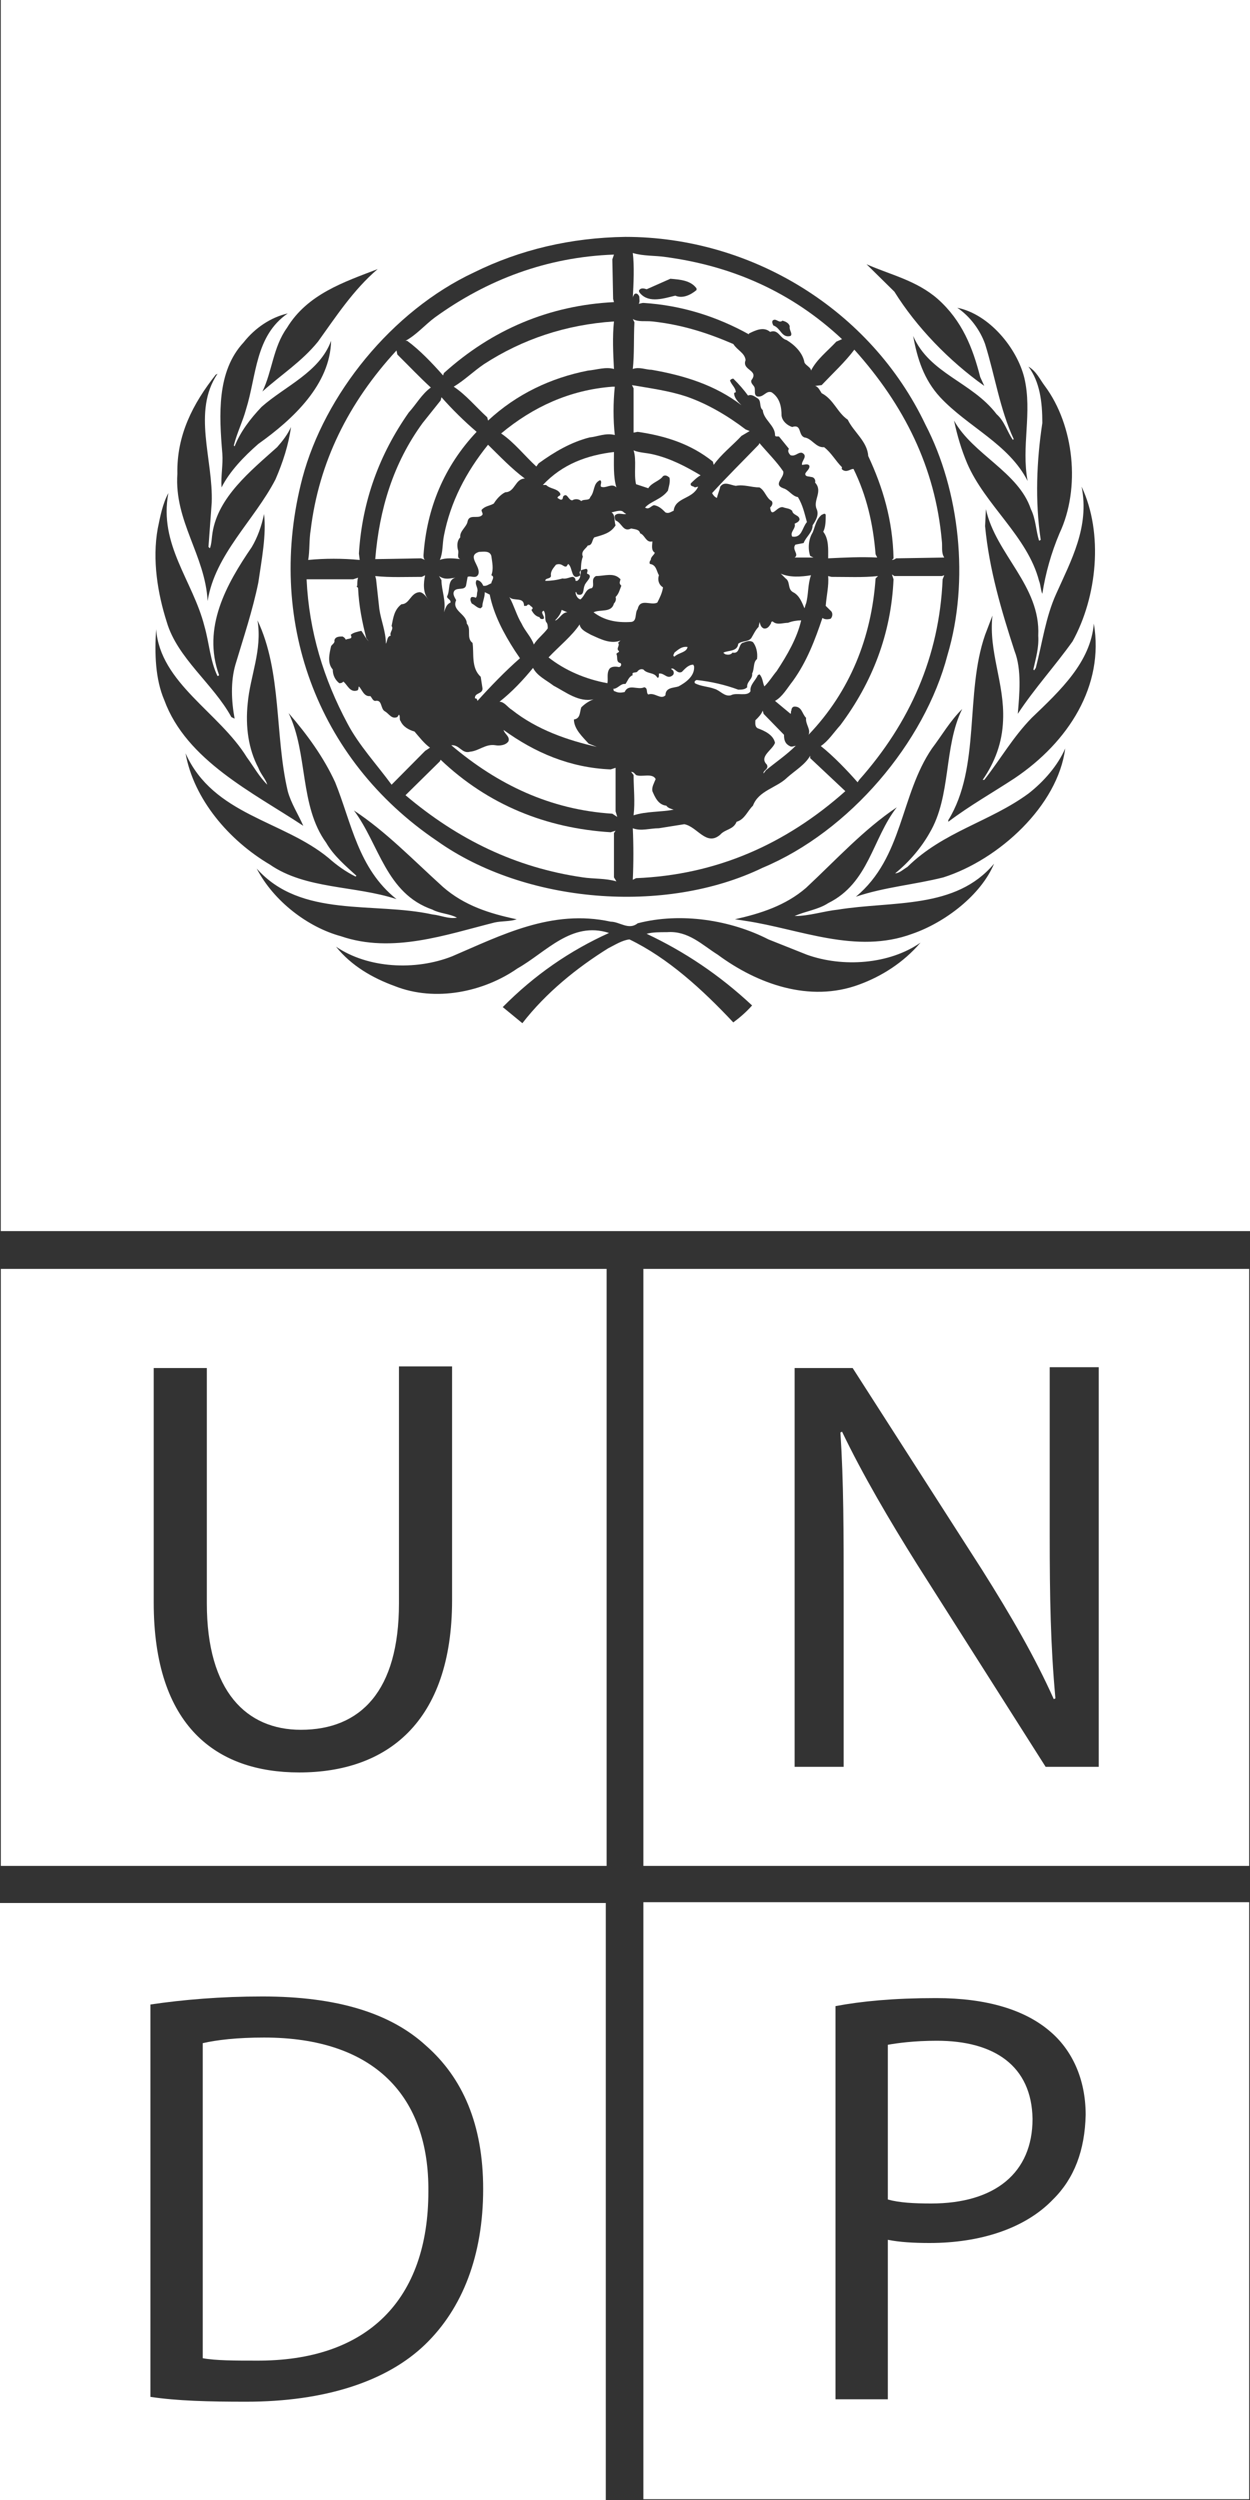 <svg width="30" height="60" viewBox="0 0 30 60" fill="none" xmlns="http://www.w3.org/2000/svg">
<rect x="0" y="0" width="30" height="60" fill="#333333" stroke="none"/>
<g clip-path="url(#clip0_1333_227)">
<path d="M0.02 30.454V44.782H14.559V30.454H0.02ZM10.85 38.402C10.85 41.341 9.281 42.539 7.181 42.539C5.199 42.539 3.689 41.437 3.689 38.46V32.833H4.964V38.479C4.964 40.606 5.925 41.515 7.22 41.515C8.653 41.515 9.575 40.587 9.575 38.479V32.794H10.85V38.402Z" fill="white"/>
<path d="M15.441 30.454V44.782H29.98V30.454H15.441ZM26.37 42.404H25.095L22.014 37.551C21.347 36.487 20.7 35.385 20.209 34.36L20.17 34.38C20.248 35.578 20.248 36.739 20.248 38.324V42.404H19.071V32.833H20.464L23.564 37.667C24.271 38.788 24.84 39.774 25.291 40.78L25.33 40.761C25.213 39.484 25.193 38.324 25.193 36.835V32.813H26.37V42.404Z" fill="white"/>
<path d="M22.485 48.978C21.936 48.978 21.524 49.036 21.308 49.075V52.788C21.583 52.865 21.936 52.884 22.348 52.884C23.878 52.884 24.781 52.15 24.781 50.854C24.761 49.578 23.859 48.978 22.485 48.978Z" fill="white"/>
<path d="M15.441 45.653V59.981H29.98V45.653H15.441ZM25.271 52.788C24.604 53.484 23.525 53.832 22.309 53.832C21.936 53.832 21.583 53.812 21.308 53.755V57.583H20.052V48.147C20.661 48.031 21.445 47.954 22.466 47.954C23.702 47.954 24.604 48.244 25.193 48.746C25.723 49.191 26.056 49.887 26.056 50.757C26.037 51.608 25.782 52.285 25.271 52.788Z" fill="white"/>
<path d="M6.337 48.901C5.69 48.901 5.199 48.959 4.866 49.036V56.597C5.18 56.655 5.651 56.655 6.141 56.655C8.829 56.674 10.281 55.185 10.281 52.594C10.301 50.313 8.986 48.901 6.337 48.901Z" fill="white"/>
<path d="M0 45.672V60H14.539V45.672H0ZM10.203 56.268C9.281 57.158 7.789 57.641 5.906 57.641C5.003 57.641 4.258 57.622 3.61 57.525V48.108C4.395 47.992 5.298 47.915 6.298 47.915C8.103 47.915 9.379 48.321 10.222 49.094C11.105 49.868 11.596 50.989 11.596 52.536C11.596 54.122 11.105 55.398 10.203 56.268Z" fill="white"/>
<path d="M18.227 10.635L18.208 10.674C17.835 11.06 17.443 11.447 17.09 11.834C17.109 11.872 17.148 11.93 17.207 11.95C17.227 11.853 17.266 11.776 17.286 11.679C17.384 11.544 17.521 11.64 17.659 11.66C17.855 11.621 18.031 11.698 18.227 11.698C18.365 11.776 18.384 11.95 18.522 12.027C18.561 12.085 18.522 12.143 18.483 12.182C18.522 12.472 18.659 12.104 18.816 12.182C18.875 12.201 18.953 12.201 19.012 12.259C19.032 12.375 19.189 12.356 19.189 12.472C19.169 12.53 19.11 12.549 19.071 12.569C19.11 12.684 18.953 12.762 19.012 12.878C19.248 12.917 19.248 12.665 19.366 12.53C19.307 12.317 19.267 12.124 19.15 11.93C19.012 11.911 18.934 11.756 18.797 11.718C18.541 11.621 18.836 11.466 18.797 11.312C18.64 11.08 18.424 10.867 18.227 10.635Z" fill="white"/>
<path d="M19.738 14.831C19.562 15.353 19.366 15.875 19.032 16.339C18.895 16.513 18.777 16.726 18.6 16.822L18.973 17.132C18.993 17.113 18.973 17.074 18.993 17.055C18.993 17.016 19.012 16.958 19.071 16.958C19.248 16.958 19.248 17.132 19.346 17.229C19.326 17.383 19.464 17.499 19.405 17.635C20.405 16.59 20.916 15.295 21.014 13.883L21.073 13.825C20.719 13.864 20.327 13.845 19.954 13.845L19.876 13.825C19.895 14.057 19.837 14.289 19.817 14.541L19.954 14.676C19.994 14.734 19.974 14.812 19.935 14.85C19.856 14.87 19.797 14.87 19.738 14.831Z" fill="white"/>
<path d="M18.326 18.563L18.384 18.485C18.62 18.292 18.875 18.118 19.091 17.905H19.11C19.071 17.886 19.012 17.944 18.953 17.905C18.836 17.847 18.816 17.751 18.816 17.635L18.326 17.132L18.306 17.055C18.267 17.151 18.208 17.209 18.129 17.287C18.129 17.345 18.11 17.441 18.188 17.48C18.345 17.538 18.561 17.635 18.6 17.828C18.541 18.002 18.208 18.157 18.404 18.35C18.463 18.466 18.306 18.485 18.326 18.563Z" fill="white"/>
<path d="M15.461 16.494C15.559 16.513 15.5 16.629 15.559 16.668C15.716 16.61 15.854 16.803 15.971 16.687C15.971 16.494 16.167 16.513 16.285 16.474C16.462 16.378 16.678 16.223 16.658 15.991L16.638 15.952C16.521 15.952 16.442 16.049 16.364 16.126C16.246 16.184 16.187 16.01 16.109 16.049C16.109 16.068 16.128 16.068 16.148 16.088C16.167 16.107 16.187 16.165 16.148 16.204C16.011 16.32 15.952 16.146 15.814 16.165V16.204C15.814 16.223 15.814 16.281 15.775 16.262C15.697 16.126 15.54 16.184 15.441 16.068C15.383 16.049 15.343 16.068 15.304 16.107C15.284 16.165 15.147 16.107 15.186 16.204C15.088 16.242 15.069 16.339 15.01 16.416C14.892 16.397 14.833 16.532 14.716 16.532C14.735 16.552 14.716 16.59 14.755 16.59C14.833 16.629 14.892 16.629 14.99 16.61C15.088 16.397 15.304 16.571 15.461 16.494Z" fill="white"/>
<path d="M14.735 19.994L14.774 19.936L14.656 19.974C13.107 19.878 11.713 19.317 10.575 18.234L10.556 18.273L9.732 19.085C10.988 20.148 12.38 20.825 13.989 21.057C14.245 21.096 14.539 21.076 14.794 21.154L14.735 21.057V19.994Z" fill="white"/>
<path d="M15.481 12.182C15.579 12.24 15.618 12.143 15.697 12.124C15.814 12.143 15.893 12.22 15.971 12.298C16.05 12.336 16.108 12.278 16.167 12.259C16.207 11.93 16.619 11.988 16.756 11.679L16.677 11.698C16.638 11.66 16.56 11.679 16.579 11.602C16.638 11.544 16.736 11.447 16.815 11.408C16.462 11.196 16.089 11.002 15.677 10.906C15.52 10.867 15.343 10.867 15.206 10.809C15.284 11.041 15.206 11.37 15.265 11.621L15.559 11.718C15.638 11.582 15.834 11.544 15.912 11.428C15.971 11.389 16.03 11.428 16.069 11.466C16.089 11.582 16.05 11.679 16.03 11.776C15.873 11.988 15.618 12.027 15.481 12.182Z" fill="white"/>
<path d="M18.051 16.165C18.071 16.3 17.914 16.358 17.933 16.494C17.875 16.552 17.796 16.552 17.718 16.552C17.404 16.436 17.07 16.358 16.717 16.32C16.678 16.339 16.658 16.358 16.678 16.397C16.815 16.474 16.992 16.474 17.148 16.532C17.286 16.571 17.384 16.726 17.541 16.687C17.678 16.61 17.933 16.726 18.012 16.59C17.992 16.436 18.13 16.339 18.188 16.204L18.228 16.184C18.306 16.262 18.306 16.397 18.345 16.474C18.463 16.358 18.542 16.223 18.64 16.107C18.895 15.72 19.13 15.314 19.228 14.889C19.13 14.889 19.012 14.908 18.914 14.947C18.797 14.947 18.659 15.005 18.561 14.928C18.522 14.889 18.502 14.947 18.502 14.966C18.463 15.024 18.424 15.101 18.326 15.082C18.247 15.043 18.247 14.966 18.228 14.928C18.228 14.966 18.208 15.005 18.208 15.043C18.13 15.121 18.09 15.217 18.031 15.314C17.953 15.411 17.816 15.372 17.718 15.45C17.698 15.643 17.482 15.604 17.364 15.662C17.364 15.682 17.384 15.682 17.404 15.701C17.462 15.72 17.541 15.72 17.58 15.662C17.757 15.701 17.718 15.488 17.816 15.43C17.894 15.411 17.973 15.353 18.071 15.411C18.149 15.508 18.188 15.662 18.169 15.817C18.071 15.894 18.11 16.049 18.051 16.165Z" fill="white"/>
<path d="M16.187 15.759C16.285 15.662 16.481 15.662 16.501 15.527C16.364 15.508 16.285 15.585 16.187 15.662C16.187 15.682 16.128 15.74 16.187 15.759Z" fill="white"/>
<path d="M15.206 19.568C15.5 19.471 15.854 19.491 16.168 19.433C16.109 19.413 16.03 19.394 15.991 19.336C15.795 19.317 15.716 19.123 15.657 18.988C15.638 18.891 15.697 18.795 15.736 18.698C15.657 18.543 15.402 18.659 15.265 18.601C15.226 18.563 15.206 18.524 15.147 18.524L15.206 18.601C15.206 18.911 15.245 19.239 15.206 19.568Z" fill="white"/>
<path d="M19.444 18.137C19.326 18.35 19.091 18.485 18.895 18.659C18.64 18.911 18.208 18.969 18.071 19.336C17.933 19.471 17.875 19.665 17.678 19.723C17.6 19.916 17.404 19.897 17.286 20.032C16.952 20.322 16.736 19.839 16.423 19.781L15.814 19.878C15.598 19.878 15.383 19.955 15.187 19.878C15.206 20.284 15.206 20.709 15.187 21.115L15.265 21.076C17.188 20.999 18.855 20.264 20.288 18.988L19.444 18.195V18.137Z" fill="white"/>
<path d="M18.738 13.767L18.855 13.883C18.973 13.961 18.895 14.135 19.032 14.212C19.189 14.289 19.248 14.463 19.307 14.599C19.326 14.56 19.326 14.521 19.346 14.483C19.405 14.27 19.385 14.019 19.464 13.806C19.228 13.845 18.954 13.864 18.738 13.767Z" fill="white"/>
<path d="M16.462 9.513C16.05 9.378 15.618 9.32 15.167 9.243L15.206 9.32V10.383L15.304 10.364C15.971 10.461 16.579 10.654 17.109 11.079L17.129 11.157C17.305 10.905 17.58 10.693 17.796 10.461L17.992 10.345L17.894 10.306C17.462 9.977 16.972 9.687 16.462 9.513Z" fill="white"/>
<path d="M14.578 16.397C14.598 16.3 14.559 16.165 14.617 16.068C14.657 15.991 14.774 15.991 14.853 16.01C14.892 16.01 14.931 15.952 14.892 15.914C14.774 15.894 14.833 15.759 14.794 15.701C14.794 15.662 14.872 15.662 14.853 15.624C14.774 15.566 14.892 15.488 14.833 15.43C14.853 15.411 14.872 15.392 14.892 15.372C14.657 15.469 14.402 15.334 14.186 15.237C14.088 15.179 13.931 15.121 13.911 14.986C13.734 15.256 13.421 15.508 13.165 15.778C13.558 16.088 14.048 16.3 14.578 16.397Z" fill="white"/>
<path d="M9.026 13.903L9.104 14.618C9.143 14.889 9.261 15.159 9.261 15.45C9.3 15.392 9.281 15.275 9.379 15.256C9.339 15.179 9.457 15.101 9.398 15.024C9.438 14.831 9.457 14.637 9.634 14.502C9.83 14.502 9.85 14.231 10.065 14.212C10.164 14.212 10.242 14.347 10.281 14.386C10.144 14.231 10.164 13.98 10.203 13.806L10.124 13.845C9.752 13.845 9.359 13.864 9.006 13.825L9.026 13.903Z" fill="white"/>
<path d="M13.617 14.695L13.479 14.637C13.46 14.734 13.381 14.831 13.322 14.889H13.342C13.44 14.831 13.499 14.695 13.617 14.695Z" fill="white"/>
<path d="M10.32 17.944C10.183 17.847 10.065 17.693 9.948 17.557C9.81 17.518 9.673 17.441 9.614 17.306C9.575 17.267 9.614 17.19 9.575 17.151L9.536 17.209C9.398 17.267 9.339 17.132 9.241 17.074C9.124 17.016 9.182 16.784 9.006 16.822C8.947 16.822 8.927 16.745 8.888 16.706C8.731 16.726 8.692 16.552 8.613 16.474C8.594 16.513 8.613 16.552 8.574 16.571C8.398 16.629 8.339 16.436 8.241 16.358C8.221 16.378 8.201 16.397 8.143 16.397C8.044 16.32 7.986 16.204 7.986 16.068C7.848 15.914 7.907 15.682 7.946 15.508C7.966 15.469 8.044 15.43 8.025 15.372C8.044 15.276 8.143 15.276 8.221 15.276C8.26 15.295 8.28 15.314 8.3 15.353C8.358 15.314 8.476 15.353 8.417 15.237C8.476 15.179 8.594 15.159 8.672 15.14C8.731 15.217 8.77 15.314 8.849 15.392L8.79 15.314C8.692 14.928 8.613 14.541 8.594 14.115C8.594 14.096 8.535 14.077 8.574 14.057V14.077C8.574 13.999 8.574 13.922 8.594 13.864L8.476 13.903H7.358C7.417 15.159 7.77 16.3 8.339 17.364C8.613 17.886 9.045 18.35 9.398 18.833L10.203 18.021L10.32 17.944Z" fill="white"/>
<path d="M14.657 18.466C13.676 18.427 12.832 18.06 12.086 17.519C12.106 17.615 12.243 17.673 12.204 17.789C12.145 17.886 11.988 17.905 11.89 17.886C11.655 17.847 11.498 18.021 11.282 18.041C11.086 18.099 11.027 17.867 10.831 17.886C11.949 18.833 13.205 19.433 14.696 19.529L14.814 19.607L14.774 19.471V18.427L14.657 18.466Z" fill="white"/>
<path d="M11.615 8.74C11.36 8.914 11.145 9.127 10.889 9.281C11.184 9.475 11.419 9.765 11.694 10.016L11.713 10.094C12.4 9.455 13.224 9.069 14.107 8.895C14.323 8.875 14.539 8.798 14.735 8.856C14.716 8.489 14.696 8.082 14.735 7.715C13.578 7.792 12.538 8.141 11.615 8.74Z" fill="white"/>
<path d="M12.714 14.521C12.675 14.502 12.675 14.502 12.636 14.541C12.616 14.541 12.597 14.541 12.577 14.541C12.577 14.309 12.322 14.444 12.224 14.328C12.341 14.541 12.4 14.773 12.518 14.966C12.597 15.14 12.754 15.295 12.812 15.469C12.891 15.334 13.048 15.218 13.146 15.082C13.146 15.024 13.146 14.966 13.107 14.928C13.067 14.85 13.107 14.734 13.048 14.657C12.95 14.695 13.087 14.792 13.048 14.85C13.008 14.87 12.95 14.85 12.95 14.812C12.852 14.792 12.793 14.715 12.754 14.637C12.832 14.579 12.734 14.56 12.714 14.521Z" fill="white"/>
<path d="M10.654 12.858C10.615 13.052 10.634 13.265 10.556 13.439C10.693 13.381 10.909 13.4 11.046 13.419C10.948 13.381 11.027 13.265 10.988 13.187C10.968 13.091 10.968 12.975 11.046 12.897C11.027 12.742 11.203 12.646 11.223 12.511C11.262 12.336 11.459 12.453 11.557 12.375C11.615 12.336 11.557 12.298 11.557 12.24C11.635 12.143 11.753 12.143 11.851 12.085C11.91 11.988 12.008 11.872 12.126 11.814C12.361 11.814 12.361 11.486 12.597 11.486C12.283 11.254 11.988 10.944 11.713 10.674C11.184 11.331 10.811 12.046 10.654 12.858Z" fill="white"/>
<path d="M10.576 9.61L10.144 10.151C9.438 11.118 9.104 12.22 9.006 13.419L10.105 13.4L10.203 13.439C10.164 13.419 10.164 13.361 10.164 13.323C10.242 12.201 10.654 11.196 11.439 10.364C11.145 10.113 10.85 9.823 10.595 9.533L10.576 9.61Z" fill="white"/>
<path d="M10.811 14.463C10.831 14.386 10.713 14.367 10.732 14.309C10.811 14.154 10.732 13.922 10.929 13.864C10.791 13.883 10.674 13.922 10.536 13.825L10.595 13.922C10.595 14.173 10.713 14.425 10.654 14.695C10.693 14.599 10.713 14.502 10.811 14.463Z" fill="white"/>
<path d="M11.223 13.845L11.184 14.057C11.145 14.173 10.988 14.096 10.909 14.173C10.85 14.251 10.909 14.328 10.948 14.405C10.831 14.657 11.203 14.734 11.203 14.966C11.321 15.102 11.184 15.314 11.341 15.43C11.38 15.682 11.302 16.03 11.537 16.242L11.576 16.494C11.615 16.668 11.38 16.61 11.4 16.765C11.439 16.745 11.458 16.803 11.458 16.823C11.772 16.474 12.126 16.107 12.479 15.798L12.361 15.624C12.086 15.198 11.851 14.754 11.753 14.27L11.635 14.212C11.635 14.347 11.576 14.444 11.576 14.56L11.537 14.599C11.458 14.599 11.4 14.521 11.321 14.483C11.302 14.444 11.262 14.367 11.321 14.328C11.36 14.328 11.38 14.328 11.419 14.347C11.458 14.309 11.439 14.251 11.458 14.193C11.478 14.096 11.38 14.019 11.439 13.922C11.517 13.922 11.576 13.999 11.596 14.057C11.674 14.077 11.733 14.019 11.792 13.999C11.792 13.941 11.89 13.845 11.792 13.806C11.851 13.651 11.812 13.497 11.792 13.342C11.753 13.207 11.596 13.245 11.498 13.245C11.184 13.342 11.556 13.593 11.478 13.787C11.419 13.903 11.302 13.806 11.223 13.845Z" fill="white"/>
<path d="M13.95 16.977C14.048 16.88 14.146 16.822 14.245 16.784C13.891 16.861 13.577 16.61 13.283 16.455C13.107 16.32 12.891 16.223 12.793 16.03C12.557 16.32 12.283 16.61 11.988 16.842C12.106 16.842 12.184 16.977 12.283 17.035C12.891 17.518 13.636 17.77 14.323 17.925L14.127 17.847C13.989 17.692 13.774 17.499 13.774 17.267C13.931 17.248 13.911 17.093 13.95 16.977Z" fill="white"/>
<path d="M19.562 9.262C19.64 9.281 19.68 9.378 19.719 9.436C20.013 9.591 20.092 9.9 20.347 10.074C20.484 10.364 20.818 10.596 20.837 10.944C21.19 11.698 21.426 12.491 21.445 13.4L21.406 13.439C21.445 13.439 21.485 13.419 21.504 13.4L22.662 13.381C22.583 13.264 22.623 13.11 22.603 12.975C22.446 11.215 21.701 9.726 20.504 8.392C20.288 8.682 19.994 8.953 19.719 9.243L19.562 9.262Z" fill="white"/>
<path d="M8.633 13.439L8.614 13.284C8.692 12.027 9.104 10.906 9.81 9.9C9.987 9.707 10.124 9.455 10.34 9.301C10.085 9.069 9.81 8.779 9.536 8.508L9.516 8.411C8.358 9.668 7.652 11.099 7.456 12.723C7.417 12.955 7.436 13.207 7.397 13.439C7.789 13.4 8.221 13.4 8.633 13.439Z" fill="white"/>
<path d="M10.634 9.011L10.654 8.953C11.812 7.908 13.185 7.328 14.735 7.251L14.715 7.174L14.696 6.226L14.735 6.11C13.126 6.168 11.694 6.71 10.438 7.618C10.203 7.792 9.987 8.044 9.732 8.179H9.771C10.065 8.392 10.379 8.721 10.634 9.011Z" fill="white"/>
<path d="M14.735 10.848C14.088 10.925 13.499 11.138 13.028 11.64H13.107C13.205 11.737 13.362 11.718 13.44 11.834C13.479 11.911 13.381 11.892 13.381 11.95C13.401 11.969 13.421 11.969 13.44 11.988C13.519 12.008 13.499 11.95 13.519 11.911C13.617 11.814 13.636 12.008 13.735 12.008C13.793 11.969 13.892 11.969 13.95 12.027C14.009 11.969 14.147 12.027 14.166 11.93C14.284 11.795 14.225 11.602 14.402 11.524C14.46 11.563 14.402 11.621 14.421 11.679C14.539 11.737 14.676 11.582 14.794 11.698C14.716 11.447 14.735 11.118 14.735 10.848Z" fill="white"/>
<path d="M0.019 0V29.546H30V0H0.019ZM25.742 15.392C25.33 15.972 24.82 16.532 24.427 17.132C24.466 16.668 24.525 16.068 24.349 15.624C24.035 14.657 23.741 13.671 23.642 12.627L23.662 12.22C23.898 13.303 24.977 14.057 24.918 15.256C24.937 15.546 24.859 15.798 24.8 16.068L24.82 16.088L24.859 16.03C25.016 15.43 25.094 14.812 25.349 14.251C25.703 13.458 26.154 12.646 25.958 11.679C26.487 12.8 26.33 14.328 25.742 15.392ZM25.075 9.262C25.781 10.21 25.938 11.718 25.428 12.8C25.232 13.265 25.094 13.748 25.016 14.251C24.977 14.173 24.977 14.038 24.937 13.941C24.663 12.878 23.642 12.124 23.211 11.118C23.073 10.79 22.975 10.461 22.897 10.094C23.348 10.906 24.447 11.331 24.741 12.22C24.859 12.453 24.859 12.723 24.937 12.975C24.957 12.975 24.977 12.955 24.977 12.955C24.839 12.027 24.878 11.06 25.016 10.152C25.016 9.649 24.957 9.165 24.682 8.798C24.878 8.914 24.957 9.107 25.075 9.262ZM24.584 9.069C24.78 9.9 24.506 10.712 24.663 11.544C24.211 10.654 23.23 10.248 22.563 9.533C22.171 9.107 22.014 8.605 21.916 8.063C22.308 8.972 23.328 9.165 23.917 9.939C24.113 10.113 24.172 10.364 24.309 10.557L24.329 10.538C23.996 9.823 23.878 9.011 23.642 8.257C23.525 7.928 23.289 7.599 22.975 7.386C23.741 7.541 24.408 8.353 24.584 9.069ZM22.504 7.174C23.093 7.696 23.348 8.353 23.525 9.049L23.623 9.262C22.779 8.663 21.994 7.85 21.465 7L20.797 6.342C21.366 6.594 21.994 6.729 22.504 7.174ZM11.38 6.536C12.478 5.994 13.695 5.704 15.009 5.685C18.031 5.685 20.895 7.425 22.21 10.19C23.034 11.776 23.27 13.941 22.74 15.72C22.191 17.828 20.385 19.955 18.306 20.825C15.951 21.966 12.596 21.676 10.496 20.187C7.573 18.215 6.376 14.831 7.259 11.466C7.789 9.475 9.398 7.464 11.38 6.536ZM9.064 6.458C8.476 6.961 8.064 7.599 7.632 8.199C7.24 8.682 6.749 8.991 6.298 9.397C6.533 8.914 6.553 8.334 6.886 7.87C7.377 7.058 8.26 6.768 9.064 6.458ZM5.846 8.218C6.121 7.87 6.494 7.618 6.906 7.522C6.121 8.063 6.16 9.011 5.905 9.823C5.827 10.113 5.689 10.383 5.611 10.693L5.631 10.712C5.768 10.364 6.003 10.055 6.278 9.765C6.847 9.262 7.671 8.933 7.946 8.179C7.926 9.223 7.043 10.055 6.2 10.654C5.846 10.964 5.513 11.312 5.317 11.698C5.297 11.428 5.356 11.157 5.336 10.886C5.258 9.958 5.199 8.914 5.846 8.218ZM4.257 11.37C4.238 10.441 4.63 9.687 5.179 8.991C5.199 8.991 5.199 8.972 5.219 8.972C4.61 9.881 5.12 11.022 5.081 12.066L5.003 13.129C5.022 13.129 5.022 13.168 5.042 13.149C5.081 13.033 5.081 12.897 5.101 12.781C5.238 11.93 6.003 11.312 6.651 10.732C6.788 10.577 6.906 10.422 6.984 10.248C6.926 10.674 6.788 11.099 6.612 11.505C6.102 12.491 5.16 13.303 4.983 14.425C4.924 13.323 4.179 12.511 4.257 11.37ZM3.786 12.684C3.845 12.395 3.904 12.085 4.041 11.834C3.806 13.071 4.63 13.941 4.905 15.024C5.022 15.43 5.042 15.856 5.219 16.223C5.238 16.223 5.238 16.223 5.258 16.204C4.846 15.063 5.434 14.019 6.043 13.129C6.18 12.897 6.278 12.627 6.337 12.336C6.396 12.839 6.278 13.439 6.2 13.98C6.062 14.657 5.846 15.295 5.65 15.952C5.533 16.358 5.552 16.822 5.631 17.248L5.552 17.209C5.12 16.416 4.257 15.798 4.002 14.928C3.786 14.251 3.649 13.439 3.786 12.684ZM3.747 15.101C3.845 16.397 5.258 17.093 5.925 18.176C6.082 18.389 6.219 18.64 6.415 18.833C6.376 18.698 6.258 18.582 6.2 18.427C5.964 17.983 5.886 17.441 5.945 16.88C6.003 16.223 6.298 15.604 6.18 14.889C6.769 16.126 6.592 17.654 6.906 18.988C6.984 19.278 7.161 19.549 7.279 19.82C6.082 19.027 4.473 18.253 3.943 16.803C3.727 16.3 3.708 15.682 3.747 15.101ZM4.453 18.079C5.12 19.568 6.788 19.684 7.887 20.593C8.083 20.767 8.299 20.922 8.534 21.038L8.554 21.018C8.299 20.786 8.005 20.535 7.828 20.226C7.181 19.336 7.396 18.079 6.926 17.113C7.377 17.635 7.769 18.176 8.044 18.775C8.436 19.742 8.593 20.844 9.516 21.579C8.515 21.25 7.338 21.347 6.474 20.748C5.493 20.168 4.65 19.181 4.453 18.079ZM6.16 20.844C7.22 22.043 8.966 21.637 10.379 21.947C10.575 21.966 10.771 22.062 10.967 22.024C10.791 21.927 10.555 21.927 10.379 21.831C9.26 21.444 9.103 20.264 8.495 19.452C9.26 19.955 9.908 20.632 10.634 21.289C11.144 21.734 11.752 21.927 12.4 22.062C12.243 22.12 12.047 22.101 11.87 22.14C10.712 22.43 9.417 22.894 8.181 22.469C7.396 22.256 6.572 21.637 6.16 20.844ZM20.621 23.629C19.424 24.073 18.168 23.609 17.226 22.913C16.854 22.681 16.52 22.333 16.01 22.372C15.833 22.372 15.657 22.372 15.519 22.411C16.422 22.836 17.266 23.397 18.05 24.131C17.913 24.286 17.756 24.422 17.599 24.538C16.854 23.745 16.03 22.991 15.107 22.546C14.931 22.565 14.754 22.681 14.597 22.759C13.852 23.223 13.106 23.822 12.537 24.557L12.066 24.17C12.831 23.397 13.675 22.817 14.617 22.391C13.714 22.101 13.106 22.855 12.419 23.242C11.615 23.803 10.457 24.054 9.476 23.667C8.947 23.474 8.436 23.184 8.064 22.72C8.829 23.242 9.967 23.3 10.85 22.952C12.027 22.449 13.243 21.811 14.656 22.12C14.872 22.12 15.088 22.333 15.304 22.159C16.343 21.889 17.54 22.082 18.443 22.546L19.365 22.913C20.228 23.223 21.347 23.145 22.092 22.623C21.68 23.107 21.151 23.435 20.621 23.629ZM21.896 22.411C20.542 22.913 19.189 22.295 17.893 22.101L17.639 22.062C18.247 21.927 18.855 21.734 19.346 21.308C20.071 20.632 20.719 19.916 21.523 19.375C20.935 20.129 20.856 21.192 19.875 21.676C19.64 21.831 19.326 21.869 19.071 21.985C19.424 21.985 19.758 21.869 20.111 21.831C21.425 21.618 22.936 21.831 23.858 20.728C23.544 21.482 22.681 22.14 21.896 22.411ZM22.642 21.057C21.955 21.231 21.229 21.289 20.542 21.521C21.68 20.574 21.602 19.085 22.367 17.963C22.602 17.654 22.799 17.306 23.093 17.016C22.642 17.925 22.838 19.104 22.308 19.994C22.112 20.342 21.818 20.69 21.484 20.96C21.582 20.96 21.68 20.864 21.778 20.806C22.642 19.955 23.76 19.723 24.682 19.046C25.055 18.756 25.389 18.369 25.565 17.963C25.389 19.336 23.976 20.632 22.642 21.057ZM24.349 18.679C23.819 19.027 23.27 19.336 22.759 19.723V19.684C23.544 18.408 23.152 16.648 23.642 15.237L23.819 14.773C23.721 15.643 24.113 16.397 24.074 17.287C24.054 17.828 23.878 18.292 23.584 18.717H23.623C24.015 18.215 24.309 17.693 24.761 17.229C25.448 16.571 26.174 15.894 26.252 14.966C26.507 16.455 25.644 17.809 24.349 18.679Z" fill="white"/>
<path d="M21.465 13.825L21.406 13.787L21.445 13.903C21.387 15.217 20.935 16.378 20.17 17.402C20.013 17.576 19.876 17.789 19.699 17.905C19.994 18.137 20.347 18.505 20.582 18.775L20.621 18.717C21.838 17.345 22.544 15.759 22.623 13.903L22.662 13.806L22.603 13.825H21.465Z" fill="white"/>
<path d="M14.696 9.281C13.675 9.359 12.793 9.765 12.027 10.403C12.341 10.616 12.596 10.944 12.871 11.196C12.891 11.176 12.91 11.138 12.93 11.118C13.303 10.848 13.695 10.616 14.146 10.499C14.343 10.48 14.539 10.383 14.755 10.441C14.715 10.074 14.715 9.668 14.755 9.281H14.696Z" fill="white"/>
<path d="M15.187 7.154C15.187 7.116 15.206 7.096 15.226 7.058C15.285 7.019 15.324 7.077 15.343 7.116C15.343 7.174 15.363 7.27 15.324 7.29C15.363 7.29 15.402 7.27 15.441 7.27C16.364 7.328 17.207 7.599 17.973 8.024V8.005C18.13 7.928 18.326 7.831 18.483 7.966C18.679 7.889 18.718 8.121 18.875 8.16C19.071 8.276 19.268 8.469 19.307 8.701C19.346 8.779 19.464 8.817 19.464 8.895C19.601 8.624 19.856 8.431 20.072 8.199L20.209 8.14C18.993 7 17.561 6.381 15.971 6.168C15.716 6.13 15.441 6.149 15.187 6.072C15.226 6.381 15.206 6.806 15.187 7.154ZM18.777 7.696C18.855 7.715 18.934 7.754 18.954 7.831C18.934 7.928 19.032 8.005 18.973 8.063C18.757 8.121 18.738 7.87 18.561 7.812C18.542 7.773 18.522 7.734 18.542 7.696C18.62 7.618 18.699 7.773 18.777 7.696ZM15.343 6.961C15.383 6.903 15.461 6.922 15.52 6.942L16.089 6.69C16.325 6.71 16.579 6.729 16.717 6.922V6.961C16.579 7.077 16.383 7.174 16.207 7.096C15.952 7.154 15.579 7.29 15.363 7.038C15.343 7.019 15.324 6.98 15.343 6.961Z" fill="white"/>
<path d="M15.187 8.856C15.343 8.798 15.5 8.875 15.638 8.875C16.423 9.011 17.168 9.243 17.796 9.726C17.718 9.649 17.619 9.552 17.619 9.436C17.639 9.417 17.639 9.417 17.659 9.417C17.659 9.301 17.541 9.223 17.521 9.127C17.541 9.107 17.561 9.088 17.6 9.088C17.737 9.223 17.855 9.359 17.953 9.494C18.032 9.455 18.11 9.513 18.169 9.552C18.287 9.61 18.208 9.765 18.306 9.842C18.326 10.074 18.601 10.21 18.601 10.441C18.601 10.499 18.679 10.461 18.699 10.48L18.934 10.77C18.895 10.828 18.934 10.886 18.973 10.925C19.091 10.964 19.15 10.848 19.248 10.867C19.405 10.944 19.228 11.06 19.248 11.157C19.307 11.157 19.385 11.118 19.424 11.176C19.444 11.254 19.346 11.312 19.326 11.37C19.326 11.447 19.405 11.428 19.464 11.447C19.542 11.447 19.581 11.524 19.562 11.582C19.758 11.795 19.503 12.008 19.601 12.22C19.66 12.356 19.581 12.491 19.503 12.607C19.503 12.781 19.346 12.878 19.287 13.033L19.091 13.071C18.993 13.187 19.189 13.303 19.071 13.381H19.523L19.444 13.342C19.385 13.168 19.405 12.936 19.503 12.781C19.562 12.646 19.581 12.472 19.719 12.356C19.738 12.356 19.797 12.298 19.817 12.356C19.817 12.491 19.817 12.646 19.758 12.762C19.895 12.936 19.876 13.187 19.876 13.4C20.268 13.381 20.661 13.361 21.053 13.381L21.014 13.303C20.955 12.569 20.798 11.892 20.484 11.254C20.406 11.254 20.347 11.331 20.249 11.292C20.209 11.273 20.19 11.254 20.209 11.215C20.052 11.06 19.954 10.867 19.778 10.732C19.581 10.751 19.483 10.519 19.307 10.499C19.15 10.441 19.248 10.171 19.012 10.248C18.895 10.21 18.777 10.113 18.757 9.977C18.757 9.765 18.718 9.552 18.522 9.417C18.385 9.359 18.326 9.552 18.169 9.513C18.09 9.475 18.13 9.378 18.11 9.301C18.09 9.243 18.012 9.204 18.032 9.127C18.228 8.875 17.796 8.895 17.894 8.643C17.875 8.469 17.698 8.411 17.6 8.257C16.972 7.986 16.364 7.792 15.657 7.715C15.481 7.696 15.324 7.734 15.187 7.657L15.226 7.734C15.206 8.121 15.226 8.508 15.187 8.856Z" fill="white"/>
<path d="M14.774 12.607C14.657 12.8 14.46 12.839 14.264 12.897C14.205 12.955 14.225 13.091 14.107 13.091C14.068 13.168 13.931 13.226 13.989 13.361C13.931 13.497 13.95 13.671 13.931 13.806C13.695 13.961 13.754 13.613 13.636 13.535L13.597 13.593C13.558 13.613 13.519 13.574 13.479 13.555C13.44 13.535 13.381 13.535 13.342 13.555C13.283 13.632 13.205 13.709 13.224 13.825C13.205 13.903 13.087 13.864 13.087 13.941C13.224 13.941 13.362 13.922 13.499 13.883C13.597 13.903 13.676 13.845 13.754 13.845C13.793 13.864 13.813 13.883 13.813 13.941H13.852C13.911 13.903 13.95 13.825 13.911 13.748C13.911 13.671 14.009 13.671 14.068 13.651C14.127 13.671 14.088 13.729 14.088 13.767C14.264 13.825 14.048 13.961 14.029 14.057C13.989 14.135 14.029 14.309 13.872 14.27C13.852 14.27 13.833 14.231 13.833 14.212H13.813C13.813 14.27 13.852 14.367 13.931 14.386C14.048 14.289 14.048 14.135 14.205 14.115C14.284 14.038 14.166 13.903 14.303 13.825C14.519 13.825 14.735 13.729 14.892 13.903C14.873 13.98 14.853 13.999 14.912 14.057C14.873 14.154 14.853 14.251 14.774 14.328C14.794 14.386 14.774 14.444 14.735 14.483C14.676 14.715 14.402 14.618 14.245 14.695C14.5 14.889 14.794 14.947 15.127 14.928C15.304 14.928 15.226 14.715 15.304 14.618C15.363 14.347 15.618 14.541 15.775 14.463C15.834 14.347 15.893 14.231 15.912 14.096C15.814 14.038 15.775 13.922 15.814 13.806C15.755 13.709 15.755 13.555 15.598 13.535C15.579 13.497 15.598 13.458 15.618 13.439C15.618 13.361 15.697 13.323 15.716 13.265C15.618 13.207 15.657 13.071 15.657 12.994C15.5 13.033 15.481 12.839 15.363 12.8C15.343 12.704 15.245 12.704 15.147 12.684C14.951 12.781 14.931 12.549 14.774 12.491C14.755 12.453 14.735 12.375 14.774 12.356C14.853 12.298 14.951 12.356 15.029 12.336L14.971 12.298C14.912 12.22 14.774 12.278 14.676 12.298C14.774 12.356 14.735 12.511 14.774 12.607Z" fill="white"/>
</g>
<defs>
<clipPath id="clip0_1333_227">
<rect width="30" height="60" fill="white"/>
</clipPath>
</defs>
</svg>
